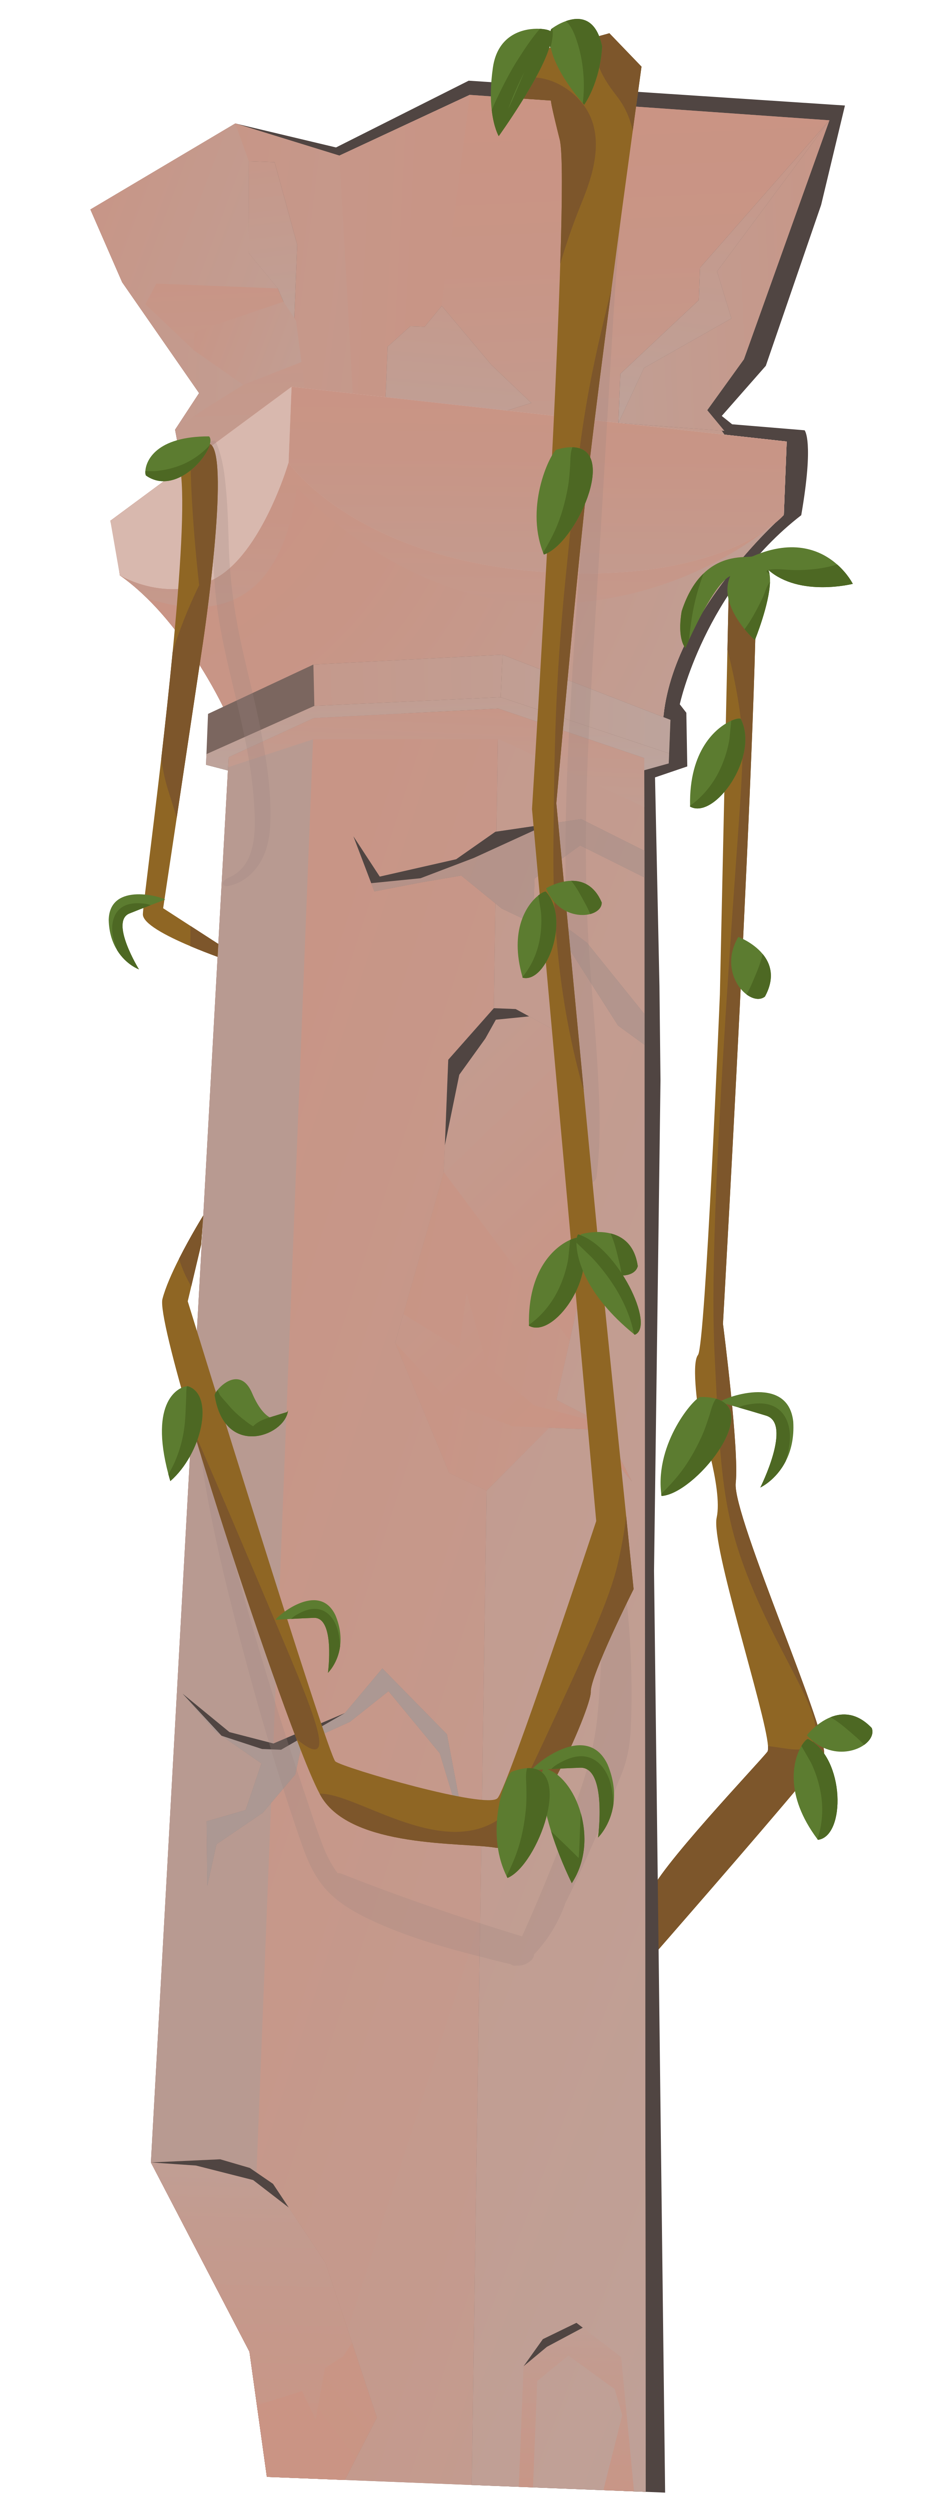 <svg width="239" height="633" viewBox="0 0 239 633" fill="none" xmlns="http://www.w3.org/2000/svg">
<path d="M208.731 444.473C207.031 447.488 180.801 477.667 169.302 490.844C166.042 494.578 163.967 496.948 163.967 496.948C163.967 496.948 163.814 493.73 163.847 489.848C163.883 486.417 164.068 482.471 164.645 479.782C165.891 474.056 192.482 446.173 194.488 443.52C194.646 443.317 194.686 442.818 194.645 442.086C194.026 433.414 180.117 391.043 181.636 384.238C183.279 376.847 177.251 358.925 177.251 358.925C177.251 358.925 175.035 345.347 176.907 343.049C178.779 340.751 182.45 251.787 182.45 251.787L184.363 164.524L184.878 141.086C184.878 141.086 187.737 135.094 191.057 136.927C194.368 138.749 183.233 335.162 183.233 335.162C183.233 335.162 187.383 367.181 186.466 375.461C185.549 383.731 210.915 440.616 208.731 444.473Z" fill="#8F6624"/>
<path d="M208.732 444.473C207.031 447.488 175.466 483.772 163.967 496.948C162.032 496.792 165.518 490.364 163.847 489.848C163.883 486.417 164.068 482.471 164.645 479.782C165.892 474.056 192.482 446.173 194.488 443.52C194.646 443.317 194.686 442.818 194.645 442.085C199.598 442.601 203.406 444.013 205.604 441.557C210.933 435.603 196.181 418.878 187.697 394.224C183.029 380.64 182.351 368.413 181.182 344.519C180.561 331.864 180.035 311.228 185.693 230.248C188.247 193.68 188.946 189.414 187.264 178.509C186.451 173.243 185.422 168.639 184.364 164.524L184.878 141.086C184.878 141.086 187.737 135.094 191.057 136.927C194.368 138.749 183.233 335.162 183.233 335.162C183.233 335.162 187.383 367.181 186.466 375.461C185.549 383.731 210.916 440.616 208.732 444.473Z" fill="#7D562B"/>
<path d="M156.57 630.625L168.575 631.099L165.763 397.727L167.4 273.55L167.137 249.739L166.015 196.829L174.19 194.049L173.95 180.464L172.29 178.321C172.29 178.321 178.47 149.472 203.074 130.443C206.342 111.541 203.923 108.941 203.923 108.941L185.56 107.424L182.928 105.312L194.095 92.616L208.114 51.882L214.15 26.716L118.783 20.43L85.157 37.332L59.632 31.258L127.456 268.03L156.57 630.625Z" fill="#504542"/>
<path d="M22.907 53.039L30.955 71.466L50.451 99.53L44.362 108.805C44.362 108.805 46.271 118.442 46.456 123.409C46.642 128.377 187.566 115.625 187.566 115.625L179.242 103.85L188.54 90.963L210.21 30.461L119.057 24.021L86.019 39.402L59.632 31.258L22.907 53.039Z" fill="#9D867F"/>
<path style="mix-blend-mode:multiply" d="M22.907 53.039L30.955 71.466L50.451 99.53L44.362 108.805C44.362 108.805 46.271 118.442 46.456 123.409C46.642 128.377 187.566 115.625 187.566 115.625L179.242 103.85L188.54 90.963L210.21 30.461L119.057 24.021L86.019 39.402L59.632 31.258L22.907 53.039Z" fill="url(#paint0_linear_12_116502)"/>
<path style="mix-blend-mode:multiply" d="M59.632 31.258L73.598 70.17L78.913 111.01L108.733 101.772L119.057 24.021L86.019 39.402L59.632 31.258Z" fill="url(#paint1_linear_12_116502)"/>
<path style="mix-blend-mode:multiply" d="M86.018 39.402L119.057 24.021L108.733 101.772L89.521 101.626L86.018 39.402Z" fill="url(#paint2_linear_12_116502)"/>
<path d="M188.539 90.964L210.209 30.461L177.439 67.785L177.115 75.985L157.228 94.65L156.737 107.079L183.589 109.09L179.242 103.85L188.539 90.964Z" fill="#7C6D69"/>
<path style="mix-blend-mode:multiply" d="M188.539 90.964L210.209 30.461L177.439 67.785L177.115 75.985L157.228 94.65L156.737 107.079L183.589 109.09L179.242 103.85L188.539 90.964Z" fill="url(#paint3_linear_12_116502)"/>
<path style="mix-blend-mode:multiply" d="M30.955 71.466L49.106 88.654L61.668 97.436L51.367 103.871L44.361 108.805L50.451 99.53L30.955 71.466Z" fill="url(#paint4_linear_12_116502)"/>
<path d="M210.209 30.461L177.439 67.785L177.115 75.985L157.228 94.65L156.737 107.079L163.215 93.158L185.361 80.633L181.725 68.701L210.209 30.461Z" fill="#7C6D69"/>
<path style="mix-blend-mode:multiply" d="M210.209 30.461L177.439 67.785L177.115 75.985L157.228 94.65L156.737 107.079L163.215 93.158L185.361 80.633L181.725 68.701L210.209 30.461Z" fill="url(#paint5_linear_12_116502)"/>
<path d="M63.06 40.81L62.986 64.014L70.407 73.023L74.504 82.539L75.317 61.932L69.595 41.068L63.06 40.81Z" fill="#B98677"/>
<path d="M63.06 40.81L62.986 64.014L70.407 73.023L74.504 82.539L75.317 61.932L69.595 41.068L63.06 40.81Z" fill="#7C6D69"/>
<path style="mix-blend-mode:multiply" d="M63.06 40.81L62.986 64.014L70.407 73.023L74.504 82.539L75.317 61.932L69.595 41.068L63.06 40.81Z" fill="url(#paint6_linear_12_116502)"/>
<path d="M97.742 100.558L98.247 87.779L104.02 82.592L107.623 82.735L111.962 77.456L124.567 92.427L134.656 102.015L128.468 103.954L97.742 100.558Z" fill="#B98677"/>
<path style="mix-blend-mode:multiply" d="M97.742 100.558L98.247 87.779L104.02 82.592L107.623 82.735L111.962 77.456L124.567 92.427L134.656 102.015L128.468 103.954L97.742 100.558Z" fill="url(#paint7_linear_12_116502)"/>
<path d="M97.742 100.558L98.247 87.779L104.02 82.592L107.623 82.735L111.962 77.456L124.567 92.427L134.656 102.015L128.468 103.954L97.742 100.558Z" fill="#7C6D69"/>
<path style="mix-blend-mode:multiply" d="M97.742 100.558L98.247 87.779L104.02 82.592L107.623 82.735L111.962 77.456L124.567 92.427L134.656 102.015L128.468 103.954L97.742 100.558Z" fill="url(#paint8_linear_12_116502)"/>
<path d="M163.641 630.904L67.63 627.115L63.223 595.43L38.245 547.503L57.946 191.72L79.549 181.808L126.303 179.404L163.283 191.934L163.641 630.904Z" fill="#9C857E"/>
<path style="mix-blend-mode:multiply" d="M163.641 630.904L67.63 627.115L63.223 595.43L38.245 547.503L57.946 191.72L79.549 181.808L126.303 179.404L163.283 191.934L163.641 630.904Z" fill="url(#paint9_linear_12_116502)"/>
<path d="M163.642 630.904L119.549 629.164L126.304 179.404L163.284 191.934L163.642 630.904Z" fill="#86746E"/>
<path style="mix-blend-mode:multiply" d="M163.642 630.904L119.549 629.164L126.304 179.404L163.284 191.934L163.642 630.904Z" fill="url(#paint10_linear_12_116502)"/>
<path d="M57.947 191.72L79.549 181.808L64.566 561.422L38.246 547.503L57.947 191.72Z" fill="#B89A91"/>
<path d="M38.246 547.503L55.813 546.704L63.318 548.898L69.197 552.926L82.495 572.958L95.501 612.107L87.397 627.895L67.631 627.115L63.223 595.43L38.246 547.503Z" fill="#675853"/>
<path style="mix-blend-mode:multiply" d="M38.246 547.503L55.813 546.704L63.318 548.898L69.197 552.926L82.495 572.958L95.501 612.107L87.397 627.895L67.631 627.115L63.223 595.43L38.246 547.503Z" fill="url(#paint11_linear_12_116502)"/>
<path style="mix-blend-mode:multiply" d="M38.246 547.503L55.813 546.704L63.318 548.898L69.197 552.926L82.495 572.958L95.501 612.107L87.397 627.895L67.631 627.115L63.223 595.43L38.246 547.503Z" fill="url(#paint12_linear_12_116502)"/>
<path style="mix-blend-mode:multiply" d="M38.246 547.503L55.813 546.704L63.318 548.898L69.197 552.926L82.495 572.958L95.501 612.107L87.397 627.895L67.631 627.115L63.223 595.43L38.246 547.503Z" fill="url(#paint13_linear_12_116502)"/>
<path d="M27.966 131.853L73.897 97.922L199.387 111.792L198.654 130.367C198.654 130.367 167.239 157.907 167.959 186.354C103.822 168.018 56.683 179.271 56.683 179.271C56.683 179.271 46.149 156.708 30.369 145.676C29.249 136.698 27.966 131.853 27.966 131.853Z" fill="#D8BEB6"/>
<path style="mix-blend-mode:multiply" d="M27.966 131.853L73.897 97.922L199.387 111.792L198.654 130.367C198.654 130.367 167.239 157.907 167.959 186.354C103.822 168.018 56.683 179.271 56.683 179.271C56.683 179.271 46.149 156.708 30.369 145.676C29.249 136.698 27.966 131.853 27.966 131.853Z" fill="url(#paint14_linear_12_116502)"/>
<path style="mix-blend-mode:multiply" d="M199.391 111.788L198.658 130.362C198.658 130.362 167.236 157.913 167.963 186.354C103.816 168.012 56.688 179.268 56.688 179.268C56.688 179.268 49.178 163.198 37.355 151.55C35.185 149.419 32.876 147.43 30.433 145.717C30.409 145.703 30.397 145.691 30.385 145.69C30.385 145.678 30.373 145.678 30.373 145.678C29.246 136.693 27.967 131.854 27.967 131.854L73.897 97.919L199.391 111.788Z" fill="url(#paint15_radial_12_116502)"/>
<path d="M73.137 117.189L73.897 97.922L199.387 111.793L198.654 130.367C198.654 130.367 184.817 146.768 142.424 145.095C90.911 143.061 73.137 117.189 73.137 117.189Z" fill="#D8BEB6"/>
<path style="mix-blend-mode:multiply" d="M73.137 117.189L73.897 97.922L199.387 111.793L198.654 130.367C198.654 130.367 184.817 146.768 142.424 145.095C90.911 143.061 73.137 117.189 73.137 117.189Z" fill="url(#paint16_linear_12_116502)"/>
<path style="mix-blend-mode:multiply" d="M198.62 130.409C198.402 130.658 197.289 131.863 195.045 133.489C197.194 131.786 198.404 130.609 198.62 130.409Z" fill="url(#paint17_linear_12_116502)"/>
<path d="M27.966 131.853L30.369 145.676C30.369 145.676 42.247 152.868 54.286 146.62C66.326 140.372 73.137 117.189 73.137 117.189L73.897 97.922L27.966 131.853Z" fill="#D8B8AE"/>
<path d="M57.947 191.72L79.549 181.808L126.304 179.404L163.284 191.934L163.286 195.009L169.485 193.285L169.92 182.262L127.367 165.761L79.431 168.255L52.722 180.749L52.213 193.647L57.761 195.077L57.947 191.72Z" fill="#7B665F"/>
<path d="M125.164 255.262L113.609 268.316L112.487 296.739L100.163 339.966L113.871 372.952L123.33 377.396L139.167 361.503L149.502 361.911L160.144 375.092L152.666 360.419L140.998 354.435L148.243 322.296L140.045 260.561L130.697 255.48L125.164 255.262Z" fill="#7C6D69"/>
<path style="mix-blend-mode:multiply" d="M125.164 255.262L113.609 268.316L112.487 296.739L100.163 339.966L113.871 372.952L123.33 377.396L139.167 361.503L149.502 361.911L160.144 375.092L152.666 360.419L140.998 354.435L148.243 322.296L140.045 260.561L130.697 255.48L125.164 255.262Z" fill="url(#paint18_linear_12_116502)"/>
<path style="mix-blend-mode:multiply" d="M125.164 255.262L113.609 268.316L112.487 296.739L100.163 339.966L113.871 372.952L123.33 377.396L139.167 361.503L149.502 361.911L160.144 375.092L152.666 360.419L140.998 354.435L148.243 322.296L140.045 260.561L130.697 255.48L125.164 255.262Z" fill="url(#paint19_linear_12_116502)"/>
<path style="mix-blend-mode:multiply" d="M100.163 339.966L114.054 355.189L130.011 361.141L139.167 361.503L123.33 377.396L113.871 372.952L100.163 339.966Z" fill="url(#paint20_linear_12_116502)"/>
<path style="mix-blend-mode:multiply" d="M152.666 360.419L140.998 354.435L144.38 339.432L112.487 296.739L109.337 307.786L102.233 332.705L116.376 341.444L118.257 327.367L123.489 345.839L135.292 355.777L152.666 360.419Z" fill="url(#paint21_linear_12_116502)"/>
<path style="mix-blend-mode:multiply" d="M57.76 195.077L57.946 191.72L79.549 181.808L126.303 179.404L163.283 191.934L163.286 195.009L169.485 193.285L169.584 190.756L126.89 176.53L79.67 178.721L52.319 190.934L52.212 193.647L57.76 195.077Z" fill="url(#paint22_linear_12_116502)"/>
<path style="mix-blend-mode:multiply" d="M79.431 168.255L79.671 178.721L126.891 176.53L127.367 165.761L79.431 168.255Z" fill="url(#paint23_linear_12_116502)"/>
<path style="mix-blend-mode:multiply" d="M127.367 165.761L126.89 176.529L169.585 190.756L169.92 182.262L127.367 165.761Z" fill="url(#paint24_linear_12_116502)"/>
<path style="mix-blend-mode:multiply" d="M142.429 145.092C90.914 143.058 73.136 117.19 73.136 117.19L72.177 120.091L72.178 120.092C69.912 126.513 63.7 141.739 54.291 146.622C42.738 152.62 31.343 146.242 30.433 145.717C32.876 147.43 35.186 149.419 37.355 151.55C42.255 152.76 69.671 163.419 75.298 123.545C75.285 123.531 75.272 123.509 75.258 123.494C83.359 131.909 106.932 153.061 139.191 152.961C167.733 152.483 187.245 139.672 194.957 133.547C188.478 138.226 172.765 146.289 142.429 145.092Z" fill="url(#paint25_linear_12_116502)"/>
<path style="mix-blend-mode:multiply" d="M57.946 191.72L79.549 181.808L126.303 179.404L163.283 191.934L163.293 204.334L126.471 187.151L79.336 187.194L57.847 194.238L57.946 191.72Z" fill="url(#paint26_linear_12_116502)"/>
<path style="mix-blend-mode:multiply" d="M160.693 630.788L157.425 596.77L146.096 588.11L137.588 592.241L132.695 599.107L131.49 629.635L135.087 629.777L136.15 602.846L144.041 596.385L155.806 604.918L157.709 611.477L152.924 630.481L160.693 630.788Z" fill="url(#paint27_linear_12_116502)"/>
<path style="mix-blend-mode:multiply" d="M55.813 546.704L38.246 547.503L49.36 568.83L63.223 595.43L65.109 608.985L76.545 605.392L80.007 612.588L82.394 599.571L86.978 596.583L89.219 593.198L82.495 572.958L69.197 552.926L63.318 548.898L55.813 546.704Z" fill="url(#paint28_linear_12_116502)"/>
<path d="M46.31 428.845L58.152 438.549L69.302 441.434L87.411 433.727L96.909 422.42L113.279 439.095L118.672 467.657L111.459 443.913L98.465 428.187L88.681 435.951L76.511 441.447L74.844 449.259L66.582 458.985L54.86 466.944L52.541 477.448L52.37 461.141L62.263 458.271L66.261 446.476L54.626 438.41L46.31 428.845Z" fill="#7C6D69"/>
<path style="mix-blend-mode:multiply" opacity="0.61" d="M46.31 428.845L58.152 438.549L69.302 441.434L87.411 433.727L96.909 422.42L113.279 439.095L118.672 467.657L111.459 443.913L98.465 428.187L88.681 435.951L76.511 441.447L74.844 449.259L66.582 458.985L54.86 466.944L52.541 477.448L52.37 461.141L62.263 458.271L66.261 446.476L54.626 438.41L46.31 428.845Z" fill="url(#paint29_linear_12_116502)"/>
<path style="mix-blend-mode:multiply" opacity="0.39" d="M46.31 428.845L58.152 438.549L69.302 441.434L87.411 433.727L96.909 422.42L113.279 439.095L118.672 467.657L111.459 443.913L98.465 428.187L88.681 435.951L76.511 441.447L74.844 449.259L66.582 458.985L54.86 466.944L52.541 477.448L52.37 461.141L62.263 458.271L66.261 446.476L54.626 438.41L46.31 428.845Z" fill="url(#paint30_linear_12_116502)"/>
<path d="M148.749 238.691L135.242 228.622L135.487 222.411L147.038 214.039L163.308 222.141L163.303 215.408L147.3 207.393L125.546 210.598L115.613 217.552L96.244 221.949L89.582 211.771L94.881 225.698L106.546 223.442L116.901 221.677L127.166 230.03L142.365 237.27L156.644 259.649L163.343 264.534L163.336 256.769L148.749 238.691Z" fill="#7C6D69"/>
<path style="mix-blend-mode:multiply" opacity="0.55" d="M148.749 238.691L135.242 228.622L135.487 222.411L147.038 214.039L163.308 222.141L163.303 215.408L147.3 207.393L125.546 210.598L115.613 217.552L96.244 221.949L89.582 211.771L94.881 225.698L106.546 223.442L116.901 221.677L127.166 230.03L142.365 237.27L156.644 259.649L163.343 264.534L163.336 256.769L148.749 238.691Z" fill="url(#paint31_linear_12_116502)"/>
<path style="mix-blend-mode:multiply" opacity="0.55" d="M148.749 238.691L135.242 228.622L135.487 222.411L147.038 214.039L163.308 222.141L163.303 215.408L147.3 207.393L125.546 210.598L115.613 217.552L96.244 221.949L89.582 211.771L94.881 225.698L106.546 223.442L116.901 221.677L127.166 230.03L142.365 237.27L156.644 259.649L163.343 264.534L163.336 256.769L148.749 238.691Z" fill="url(#paint32_linear_12_116502)"/>
<path d="M22.907 53.039L59.632 31.258L63.06 40.81L62.987 64.014L70.408 73.023L39.603 71.807L36.862 77.059L30.955 71.466L22.907 53.039Z" fill="url(#paint33_linear_12_116502)"/>
<path d="M49.106 88.654L61.668 97.436L76.395 91.664L75.027 81.155L71.857 76.388L49.288 84.046L49.106 88.654Z" fill="url(#paint34_linear_12_116502)"/>
<path d="M128.736 88.736C128.739 88.741 128.75 88.742 128.771 88.74C128.77 88.737 128.768 88.737 128.766 88.735C128.756 88.736 128.746 88.735 128.736 88.736Z" fill="#C88571"/>
<path d="M127.608 88.688C127.613 88.686 127.612 88.685 127.616 88.684C127.616 88.684 127.615 88.684 127.614 88.684C127.612 88.686 127.61 88.687 127.608 88.688Z" fill="#C88571"/>
<path d="M126.896 89.301C126.933 89.287 126.984 89.225 126.991 89.21C126.96 89.248 126.925 89.29 126.896 89.301Z" fill="#C88571"/>
<path d="M89.582 211.771L96.243 221.949L115.612 217.551L125.545 210.598L138.88 208.633L120.086 217.221L106.588 222.357L94.085 223.607L89.582 211.771Z" fill="#504542"/>
<path d="M113.608 268.316L125.163 255.262L130.696 255.48L134.107 257.334L125.671 258.175L123.005 262.942L116.402 272.11L112.754 289.95L113.608 268.316Z" fill="#504542"/>
<path d="M46.309 428.845L58.151 438.549L69.301 441.434L87.409 433.727L71.233 443.015L66.404 442.824L56.149 439.466L46.309 428.845Z" fill="#504542"/>
<path d="M38.245 547.503L55.812 546.704L63.317 548.898L69.196 552.926L73.172 558.915L64.153 551.961L49.669 548.287L38.245 547.503Z" fill="#504542"/>
<path d="M132.694 599.107L137.587 592.241L146.095 588.11L147.704 589.34L138.616 594.182L132.694 599.107Z" fill="#504542"/>
<g style="mix-blend-mode:multiply" opacity="0.25">
<path d="M159.699 415.971C159.245 407.824 158.322 399.759 156.868 391.731C156.831 391.523 156.742 391.363 156.63 391.227C156.541 390.237 156.449 389.248 156.362 388.258C156.164 385.997 150.958 387.96 151.126 389.876C151.673 396.118 152.179 402.364 152.718 408.607C152.702 410.429 152.659 412.25 152.597 414.07C152.363 420.969 152.069 427.916 151.385 434.786C150.695 441.717 148.866 448.271 146.553 454.82C144.258 461.319 141.801 467.763 139.21 474.149C137.012 479.565 134.709 484.937 132.309 490.265C116.836 485.549 101.535 480.322 86.489 474.374C86.21 474.264 85.895 474.241 85.57 474.271C83.985 472.132 82.757 469.742 81.759 467.127C79.852 462.129 78.243 457.003 76.528 451.937C74.751 446.687 73.025 441.42 71.352 436.136C68.007 425.577 64.797 414.979 61.826 404.308C58.505 392.378 55.439 380.383 51.873 368.525C51.777 368.204 50.907 368.588 50.949 368.886C52.501 380.014 54.844 390.981 57.517 401.892C60.202 412.852 63.091 423.767 66.225 434.607C69.326 445.333 72.672 455.997 76.334 466.544C77.98 471.287 79.921 475.825 83.58 479.383C86.88 482.593 91.051 484.815 95.215 486.691C104.258 490.767 113.807 493.438 123.413 495.822C125.404 496.362 127.409 496.857 129.424 497.309L129.524 497.391C129.912 497.71 130.49 497.733 131.044 497.645C132.307 497.787 133.667 497.229 134.582 496.38C134.962 496.027 135.375 495.373 135.361 494.835C136.245 493.936 137.03 492.941 137.689 492.12C139.494 489.87 140.929 487.349 142.135 484.734C142.591 483.746 142.982 482.737 143.341 481.718C143.999 480.445 144.631 479.159 145.244 477.867C148.42 471.174 151.359 464.358 154.216 457.523C154.959 455.745 155.659 453.969 156.299 452.182C156.893 450.797 157.465 449.403 157.974 447.99C159.152 444.718 159.68 441.352 159.854 437.89C160.219 430.597 160.105 423.259 159.699 415.971Z" fill="#9C857E"/>
</g>
<g style="mix-blend-mode:multiply" opacity="0.25">
<path d="M151.487 270.829C150.988 261.929 150.164 253.052 149.52 244.163C148.21 226.065 148.263 207.956 149.055 189.836C149.848 171.683 151.078 153.55 152.185 135.414C153.289 117.308 154.299 99.196 155.41 81.091C156.02 71.143 156.802 61.216 157.74 51.294C158.216 46.263 158.866 41.254 159.533 36.246C160.189 31.314 160.78 26.354 161.601 21.45C161.743 20.602 159.604 21.298 159.442 21.946C158.343 26.341 157.236 30.698 156.424 35.161C155.607 39.651 154.945 44.167 154.349 48.691C153.159 57.733 152.292 66.8 151.573 75.891C150.14 94.013 148.985 112.159 147.766 130.297C146.545 148.467 145.18 166.637 144.24 184.824C143.304 202.941 142.864 221.105 143.923 239.226C144.507 249.216 145.472 259.179 146.107 269.166C146.751 279.303 146.737 289.382 146.562 299.531C146.528 301.539 150.955 299.697 151.166 298.108C152.36 289.1 151.995 279.878 151.487 270.829Z" fill="#9C857E"/>
</g>
<g style="mix-blend-mode:multiply" opacity="0.25">
<path d="M66.127 185.061C64.622 177.324 62.548 169.709 60.917 161.999C59.256 154.14 58.235 146.283 57.986 138.252C57.846 133.756 57.748 129.28 57.36 124.795C56.98 120.405 56.515 115.874 54.678 111.827C54.373 111.156 52.7 111.962 52.743 112.583C53.01 116.482 53.526 120.36 53.705 124.269C53.884 128.175 53.809 132.087 53.871 135.995C53.989 143.56 54.427 151.022 55.755 158.482C58.352 173.081 63.205 187.331 64.297 202.179C64.802 209.04 65.505 219.12 57.829 222.266C57.357 222.46 56.46 223.079 56.496 223.702C56.533 224.325 57.258 224.422 57.758 224.338C61.093 223.78 64.004 221.45 65.785 218.628C67.764 215.493 68.407 211.807 68.528 208.151C68.784 200.409 67.602 192.638 66.127 185.061Z" fill="#9C857E"/>
</g>
<path d="M55.326 238.993L55.147 242.268C52.997 241.473 50.581 240.547 48.219 239.543C41.998 236.916 36.116 233.801 36.209 231.443C36.3 229.155 38.538 212.26 40.878 192.006C41.87 183.369 42.886 174.112 43.75 165.129C45.672 145.339 46.903 126.843 45.732 118.991C45.732 118.991 46.531 116.24 48.27 114.277C49.506 112.875 51.207 111.862 53.433 112.52C58.362 116.437 51.457 162.581 51.457 162.581L44.788 207.062L41.352 229.955L48.271 234.431L55.326 238.993Z" fill="#8F6624"/>
<path d="M51.457 162.581L44.787 207.062C43.852 203.873 42.945 201.245 42.337 199.16C41.721 197.014 41.205 194.631 40.878 192.006C41.869 183.369 42.885 174.112 43.75 165.129C45.305 159.966 47.489 154.318 50.475 148.151C50.475 148.151 48.24 129.208 48.269 114.277C49.506 112.875 51.207 111.861 53.433 112.52C58.362 116.437 51.457 162.581 51.457 162.581Z" fill="#7D562B"/>
<path d="M55.326 238.993L55.147 242.268C52.996 241.473 50.581 240.547 48.219 239.543C48.263 237.933 48.28 236.213 48.27 234.431L55.326 238.993Z" fill="#7D562B"/>
<path d="M149.73 428.374C149.91 432.454 133.836 469.238 125.616 467.823C117.395 466.408 89.111 467.994 81.384 454.819C81.262 454.614 81.141 454.389 81.011 454.143C79.621 451.567 77.573 446.672 75.124 440.25L75.124 440.24C67.657 420.751 56.47 387.253 48.98 361.998C43.884 344.814 40.508 331.45 41.17 328.885C41.925 325.962 43.594 322.225 45.375 318.702C48.295 312.913 51.522 307.726 51.522 307.726L50.981 315.111L48.482 325.67L47.582 329.468C47.582 329.468 83.028 444.375 84.996 445.974C86.974 447.583 123.432 458.24 126.112 455.263C128.801 452.287 151.108 385.114 151.108 385.114L134.835 204.842C134.835 204.842 140.438 116.134 141.993 66.827L141.994 66.817C142.524 50.355 142.6 38.279 141.864 35.367C139.935 27.706 139.618 25.831 139.633 25.452L124.942 24.442C124.942 24.442 124.966 24.072 125.05 23.465C125.412 20.657 126.894 12.749 131.911 12.947C136.167 13.116 145.505 10.822 150.724 9.437C152.969 8.845 154.447 8.413 154.447 8.413L162.59 16.871C162.59 16.871 161.706 23.291 160.368 33.096L160.368 33.105C158.906 43.766 156.917 58.419 154.974 73.144L154.974 73.154C152.875 89.064 150.823 105.045 149.524 116.152C145.935 146.995 140.997 203.384 140.997 203.384L147.951 276.185L147.951 276.195L151.429 312.56L158.703 383.863L158.702 383.873L160.585 402.351C160.585 402.351 149.551 424.303 149.73 428.374Z" fill="#8F6624"/>
<path d="M147.076 52.156C145.045 57.22 143.37 62.118 141.994 66.817C142.524 50.355 142.6 38.279 141.864 35.367C139.935 27.705 139.619 25.831 139.634 25.452L124.942 24.442C124.942 24.442 124.967 24.072 125.051 23.465C127.381 21.476 130.277 19.849 133.76 19.606C139.932 19.169 146.108 23.175 148.962 28.212C153.668 36.514 149.095 47.162 147.076 52.156Z" fill="#7D562B"/>
<path d="M140.996 203.384L147.951 276.185C140.162 248.876 140.151 225.057 140.277 212.483C140.491 190.834 140.67 172.847 143.367 146.113C145.936 120.584 147.22 107.815 150.711 91.39C152.089 84.879 153.579 78.813 154.973 73.154C152.874 89.063 150.822 105.045 149.523 116.152C145.934 146.995 140.996 203.384 140.996 203.384Z" fill="#7D562B"/>
<path d="M162.589 16.87C162.589 16.87 161.706 23.291 160.368 33.095C159.698 30.027 158.497 27.247 156.634 24.752C154.686 22.133 150.589 17.398 150.663 10.725C150.669 10.295 150.686 9.865 150.723 9.437C152.969 8.845 154.447 8.413 154.447 8.413L162.589 16.87Z" fill="#7D562B"/>
<path d="M149.73 428.373C149.909 432.454 133.836 469.238 125.616 467.823C117.395 466.408 89.11 467.993 81.384 454.818C81.262 454.613 81.141 454.388 81.01 454.143C90.019 453.838 110.923 470.135 125.763 461.044C128.593 459.314 130.216 457.256 137.861 440.805C148.907 417.022 154.43 405.131 156.588 395.859C157.575 391.634 158.254 387.628 158.702 383.873L160.585 402.351C160.585 402.351 149.551 424.303 149.73 428.373Z" fill="#7D562B"/>
<path d="M80.329 442.768C79.406 443.342 77.497 442.265 75.125 440.25L75.125 440.24C67.658 420.751 56.47 387.253 48.98 361.998C54.172 373.732 61.34 390.658 70.677 412.723C78.22 430.545 82.586 441.375 80.329 442.768Z" fill="#7D562B"/>
<path d="M51.522 307.726L50.98 315.111L48.482 325.67C47.251 323.65 46.154 321.255 45.374 318.702C48.295 312.913 51.522 307.726 51.522 307.726Z" fill="#7D562B"/>
<path d="M139.338 11.633L139.338 11.643C137.109 19.592 126.403 34.468 126.403 34.468C126.403 34.468 125.145 32.378 124.632 27.89L124.632 27.879C124.31 25.188 124.273 21.618 124.921 17.112C126.161 8.496 132.966 7.091 136.83 7.296C138.261 7.373 139.285 7.665 139.496 7.903C139.505 7.924 139.515 7.946 139.525 7.956C139.868 8.818 139.765 10.09 139.338 11.633Z" fill="#5C7C30"/>
<path d="M152.605 11.746C152.058 21.09 148.055 26.52 148.055 26.52C148.055 26.52 147.925 26.378 147.705 26.119C146.263 24.482 140.857 18 139.613 12.154C139.558 11.942 139.525 11.721 139.492 11.5L139.492 11.49C139.272 10.183 139.301 8.918 139.65 7.76C139.688 7.594 139.747 7.429 139.806 7.264C139.806 7.264 139.935 7.164 140.161 7.016C140.731 6.62 141.943 5.862 143.418 5.345C146.624 4.195 151.029 4.212 152.605 11.746Z" fill="#5C7C30"/>
<path d="M152.605 11.746C152.058 21.09 148.056 26.52 148.056 26.52C148.056 26.52 147.926 26.379 147.706 26.119C148.002 23.64 148.059 21.141 147.853 18.663C147.605 15.682 147.068 12.846 146.081 10.013C145.526 8.421 144.755 6.486 143.419 5.345C146.625 4.195 151.029 4.212 152.605 11.746Z" fill="#4D6823"/>
<path d="M140.006 7.159C139.781 7.307 139.651 7.407 139.651 7.407C139.592 7.572 139.533 7.737 139.495 7.903C139.285 7.665 138.261 7.373 136.83 7.296C134.791 9.643 133.089 12.202 131.383 14.866C129.22 18.234 127.414 21.815 125.702 25.431C125.325 26.232 124.968 27.055 124.632 27.879L124.632 27.89C125.145 32.378 126.402 34.468 126.402 34.468C126.402 34.468 137.109 19.592 139.337 11.643C139.37 11.864 139.404 12.085 139.458 12.297C139.88 10.629 140.287 8.792 140.006 7.159ZM130.345 24.201C129.849 25.354 129.323 26.484 128.797 27.625C129.362 26.036 129.989 24.459 130.678 22.917C131.379 21.333 132.121 19.761 132.904 18.212C132.061 20.219 131.218 22.216 130.345 24.201Z" fill="#4D6823"/>
<path d="M73.023 356.985C73.019 357.103 73 357.233 72.969 357.35C71.944 363.721 56.889 369.145 54.419 353.314C54.377 353.063 54.647 352.536 55.142 351.926C56.88 349.753 61.342 346.677 63.919 352.784C65.323 356.078 66.886 358.014 68.347 358.859C70.218 359.955 71.897 359.287 72.822 357.423C72.893 357.281 72.965 357.14 73.023 356.985Z" fill="#5C7C30"/>
<path d="M43.166 375.001C42.993 374.404 42.82 373.807 42.672 373.238C37.74 354.674 45.34 351.133 47.352 350.989C47.523 350.983 47.654 350.988 47.731 351.017C54.419 353.314 51.122 368.091 43.166 375.001Z" fill="#5C7C30"/>
<path d="M72.969 357.35C71.944 363.721 56.888 369.145 54.419 353.314C54.376 353.063 54.646 352.536 55.142 351.926C55.298 352.286 55.467 352.66 55.637 353.021C55.673 353.088 55.71 353.155 55.734 353.221C56.457 354.155 57.289 355.013 58.028 355.895C58.98 357.021 60.092 358.074 61.222 358.997C61.4 359.148 61.577 359.3 61.769 359.438C61.859 359.468 61.937 359.497 61.986 359.565C62.036 359.632 62.1 359.687 62.163 359.742C62.786 360.226 63.45 360.698 64.141 361.118C64.496 360.765 64.874 360.466 65.198 360.242C66.154 359.598 67.245 359.195 68.347 358.859C68.838 358.695 69.329 358.557 69.807 358.405C70.749 358.114 71.692 357.811 72.647 357.534C72.701 357.497 72.755 357.459 72.809 357.422L72.822 357.423C72.863 357.385 72.916 357.374 72.969 357.35Z" fill="#4D6823"/>
<path d="M43.166 375.001C42.993 374.404 42.819 373.807 42.671 373.238C42.811 373.021 42.951 372.803 43.078 372.572C44.317 370.405 45.238 368.003 45.896 365.603C46.558 363.125 46.911 360.504 47.012 357.938C47.065 356.603 47.13 355.268 47.183 353.933C47.235 352.951 47.169 351.952 47.352 350.989C47.523 350.983 47.653 350.988 47.731 351.017C54.419 353.314 51.121 368.091 43.166 375.001Z" fill="#4D6823"/>
<path d="M53.106 112.764C51.682 117.15 43.761 125.083 37.036 120.424C36.907 120.334 36.803 119.909 36.84 119.284C36.98 116.654 39.571 110.461 52.98 110.484C53.432 110.923 53.436 111.742 53.106 112.764Z" fill="#5C7C30"/>
<path d="M53.106 112.764C51.681 117.15 43.761 125.083 37.035 120.424C36.906 120.334 36.803 119.909 36.84 119.284C37.863 119.289 38.895 119.353 39.911 119.225C41.303 119.051 42.406 118.842 43.526 118.537C45.801 117.905 47.652 117.075 49.457 115.87C50.693 115.04 51.975 113.971 53.106 112.764Z" fill="#4D6823"/>
<path d="M199.153 369.917C196.683 374.799 192.695 376.626 192.695 376.626C192.695 376.626 200.846 360.438 194.175 358.427C191.533 357.616 189.125 356.913 187.195 356.364C184.26 355.507 182.398 355.001 182.398 355.001C182.705 354.221 199.67 347.463 201.046 359.928C201.304 364.166 200.42 367.437 199.153 369.917Z" fill="#5C7C30"/>
<path d="M167.658 378.765C167.628 378.58 167.605 378.415 167.589 378.236C165.994 365.182 176.091 353.739 177.486 353.714C179.075 353.68 180.404 353.821 181.474 354.137C192.914 357.361 176.048 378.248 167.658 378.765Z" fill="#5C7C30"/>
<path d="M167.659 378.765C167.628 378.58 167.605 378.415 167.589 378.236C169.121 376.759 170.564 375.197 171.894 373.572C174.289 370.6 176.164 367.32 177.763 363.862C178.58 362.088 179.193 360.217 179.794 358.376C180.245 356.961 180.585 355.346 181.474 354.137C192.914 357.361 176.049 378.248 167.659 378.765Z" fill="#4D6823"/>
<path d="M192.694 376.626C192.694 376.626 200.845 360.438 194.174 358.427C191.532 357.616 189.125 356.913 187.195 356.364C187.957 355.919 188.973 355.712 189.715 355.587C191.29 355.322 192.934 355.189 194.499 355.525C197.465 356.17 199.209 358.256 199.901 361.124C200.597 364.028 199.97 367.036 199.152 369.917C196.683 374.799 192.694 376.626 192.694 376.626Z" fill="#4D6823"/>
<path d="M86.187 416.875C85.613 421.141 83.121 423.529 83.121 423.529C83.121 423.529 84.998 409.393 79.521 409.621C77.348 409.7 75.377 409.8 73.8 409.89C71.398 410.011 69.884 410.116 69.884 410.116C69.91 409.458 80.774 400.053 85.015 408.963C86.302 412.046 86.488 414.705 86.187 416.875Z" fill="#5C7C30"/>
<path d="M137.847 140.403C137.771 140.233 137.709 140.08 137.649 139.91C132.881 127.717 139.786 114.183 141.125 113.815C142.649 113.389 143.966 113.196 145.076 113.236C156.905 113.514 145.81 137.829 137.847 140.403Z" fill="#5C7C30"/>
<path d="M137.847 140.404C137.771 140.233 137.709 140.08 137.649 139.911C138.76 138.108 139.766 136.244 140.646 134.348C142.22 130.889 143.217 127.262 143.903 123.533C144.252 121.62 144.38 119.664 144.504 117.739C144.589 116.263 144.517 114.621 145.076 113.236C156.905 113.514 145.81 137.83 137.847 140.404Z" fill="#4D6823"/>
<path d="M83.12 423.529C83.12 423.529 84.997 409.393 79.52 409.621C77.347 409.7 75.376 409.8 73.8 409.89C74.252 409.363 74.954 408.946 75.472 408.662C76.575 408.059 77.763 407.535 79.012 407.381C81.383 407.094 83.218 408.194 84.473 410.147C85.74 412.125 86.051 414.523 86.187 416.875C85.612 421.141 83.12 423.529 83.12 423.529Z" fill="#4D6823"/>
<path d="M29.706 240.613C31.971 244.273 35.221 245.437 35.221 245.437C35.221 245.437 27.739 233.297 32.832 231.27C34.848 230.456 36.688 229.743 38.164 229.182C40.407 228.312 41.832 227.79 41.832 227.79C41.54 227.199 27.784 223.047 27.548 232.911C27.631 236.251 28.545 238.754 29.706 240.613Z" fill="#5C7C30"/>
<path d="M35.22 245.437C35.22 245.437 27.738 233.297 32.832 231.27C34.848 230.456 36.688 229.743 38.164 229.182C37.536 228.885 36.725 228.791 36.136 228.743C34.883 228.642 33.585 228.648 32.382 229.018C30.099 229.723 28.874 231.476 28.524 233.771C28.175 236.094 28.869 238.41 29.705 240.613C31.97 244.273 35.22 245.437 35.22 245.437Z" fill="#4D6823"/>
<path d="M132.473 247.546C132.454 247.483 132.436 247.419 132.418 247.355C129.004 235.48 133.549 229.025 136.413 226.731C137.429 225.913 138.225 225.62 138.386 225.794C144.601 232.705 138.545 249.052 132.473 247.546Z" fill="#5C7C30"/>
<path d="M152.51 228.507C152.518 229.899 151.314 230.971 149.58 231.426C147.413 231.989 144.414 231.609 141.935 229.722C140.512 228.651 139.256 227.073 138.421 224.895C138.421 224.895 139.097 224.482 140.182 224.033C141.352 223.556 143.015 223.046 144.774 223.011C147.57 222.954 150.644 224.101 152.51 228.507Z" fill="#5C7C30"/>
<path d="M138.385 225.794C144.6 232.705 138.545 249.052 132.472 247.546C132.454 247.483 132.435 247.419 132.417 247.356C134.635 244.702 136.092 241.463 136.75 238.056C137.159 235.906 137.299 233.683 137.155 231.49C137.144 231.249 137.112 231.007 137.09 230.765C136.88 229.46 136.669 228.164 136.459 226.858C136.44 226.816 136.431 226.773 136.412 226.731C137.428 225.913 138.224 225.62 138.385 225.794Z" fill="#4D6823"/>
<path d="M152.51 228.507C152.518 229.899 151.314 230.971 149.58 231.426C149.209 230.48 148.764 229.562 148.285 228.696C147.23 226.781 146.211 224.784 144.833 223.087C144.813 223.065 144.794 223.033 144.774 223.011C147.57 222.954 150.643 224.101 152.51 228.507Z" fill="#4D6823"/>
<path d="M144.915 476.804C142.561 471.934 140.864 467.494 139.668 463.643C136.562 453.562 136.923 447.451 138.036 447.72C141.937 448.653 145.56 453.258 147.188 459.043C148.78 464.617 148.532 471.286 144.915 476.804Z" fill="#5C7C30"/>
<path d="M144.915 476.804C142.561 471.934 140.864 467.494 139.668 463.643C142.021 465.877 144.358 468.141 146.664 470.433C146.762 469.06 146.831 467.7 146.885 466.339C146.951 463.901 147.062 461.464 147.188 459.043C148.78 464.617 148.532 471.286 144.915 476.804Z" fill="#4D6823"/>
<path d="M207.299 465.822C207.254 465.762 207.209 465.702 207.163 465.642C198.75 454.387 200.984 445.691 203.106 442.098C203.857 440.819 204.586 440.187 204.827 440.307C214.22 445.154 214.364 464.978 207.299 465.822Z" fill="#5C7C30"/>
<path d="M220.942 437.504C221.511 438.981 220.662 440.607 219.001 441.789C216.923 443.26 213.581 444.064 210.184 443.055C208.24 442.489 206.268 441.317 204.503 439.337C204.503 439.337 205.056 438.626 206.029 437.712C207.081 436.733 208.644 435.521 210.501 434.775C213.452 433.588 217.182 433.57 220.942 437.504Z" fill="#5C7C30"/>
<path d="M204.827 440.307C214.22 445.154 214.364 464.978 207.299 465.822C207.254 465.762 207.208 465.702 207.163 465.642C208.454 461.926 208.699 457.895 208.026 454.007C207.596 451.556 206.849 449.135 205.813 446.861C205.704 446.609 205.572 446.364 205.452 446.116C204.702 444.812 203.957 443.519 203.207 442.215C203.17 442.177 203.144 442.136 203.106 442.098C203.857 440.819 204.586 440.187 204.827 440.307Z" fill="#4D6823"/>
<path d="M220.942 437.504C221.511 438.981 220.662 440.606 219.001 441.788C218.226 440.932 217.383 440.135 216.525 439.407C214.632 437.795 212.743 436.082 210.595 434.831C210.565 434.816 210.531 434.79 210.501 434.775C213.452 433.588 217.182 433.57 220.942 437.504Z" fill="#4D6823"/>
<path d="M174.903 204.227C174.901 204.152 174.899 204.077 174.897 204.001C174.609 189.952 181.487 184.182 185.304 182.496C186.659 181.893 187.62 181.804 187.746 182.042C192.561 191.451 181.138 207.653 174.903 204.227Z" fill="#5C7C30"/>
<path d="M193.873 252.32C192.639 253.311 190.833 252.997 189.202 251.775C187.167 250.243 185.385 247.304 185.312 243.761C185.26 241.737 185.776 239.503 187.125 237.219C187.125 237.219 187.971 237.528 189.138 238.177C190.39 238.882 192.021 240.002 193.296 241.544C195.325 243.994 196.477 247.541 193.873 252.32Z" fill="#5C7C30"/>
<path d="M187.746 182.042C192.562 191.451 181.138 207.653 174.903 204.227C174.901 204.152 174.899 204.077 174.897 204.001C178.11 201.731 180.656 198.596 182.372 195.044C183.449 192.8 184.251 190.397 184.733 187.944C184.791 187.676 184.826 187.401 184.872 187.129C185.022 185.632 185.169 184.147 185.318 182.65C185.31 182.598 185.313 182.549 185.304 182.496C186.659 181.894 187.62 181.804 187.746 182.042Z" fill="#4D6823"/>
<path d="M193.874 252.32C192.64 253.311 190.833 252.997 189.202 251.775C189.782 250.775 190.284 249.73 190.717 248.691C191.677 246.398 192.734 244.077 193.271 241.65C193.277 241.617 193.291 241.577 193.297 241.544C195.325 243.993 196.477 247.541 193.874 252.32Z" fill="#4D6823"/>
<path d="M134.066 335.668C134.064 335.593 134.062 335.518 134.06 335.443C133.772 321.393 140.65 315.624 144.467 313.937C145.822 313.335 146.783 313.245 146.909 313.483C151.724 322.892 140.301 339.094 134.066 335.668Z" fill="#5C7C30"/>
<path d="M161.642 320.584C161.245 322.116 159.609 322.944 157.57 322.938C155.024 322.925 151.838 321.633 149.664 318.836C148.412 317.243 147.492 315.143 147.209 312.505C147.209 312.505 148.072 312.248 149.396 312.071C150.821 311.888 152.798 311.813 154.742 312.287C157.832 313.04 160.876 315.197 161.642 320.584Z" fill="#5C7C30"/>
<path d="M146.909 313.483C151.725 322.892 140.302 339.094 134.066 335.668C134.064 335.593 134.062 335.518 134.061 335.442C137.273 333.172 139.819 330.037 141.535 326.484C142.612 324.241 143.415 321.837 143.896 319.385C143.954 319.117 143.989 318.842 144.035 318.57C144.185 317.073 144.332 315.588 144.482 314.091C144.473 314.039 144.476 313.99 144.467 313.937C145.822 313.334 146.783 313.245 146.909 313.483Z" fill="#4D6823"/>
<path d="M160.878 337.946C160.812 337.892 160.747 337.84 160.681 337.787C148.452 327.864 146.099 318.67 146.101 314.662C146.098 313.235 146.387 312.468 146.64 312.547C156.594 315.811 166.212 335.855 160.878 337.946Z" fill="#5C7C30"/>
<path d="M146.64 312.547C156.594 315.811 166.212 335.855 160.878 337.946C160.812 337.892 160.747 337.84 160.681 337.787C159.948 333.799 158.215 329.675 155.806 325.857C154.281 323.45 152.514 321.13 150.583 319.009C150.373 318.773 150.149 318.549 149.932 318.319C148.698 317.13 147.473 315.951 146.239 314.762C146.191 314.731 146.15 314.693 146.101 314.662C146.098 313.235 146.387 312.468 146.64 312.547Z" fill="#4D6823"/>
<path d="M161.643 320.584C161.245 322.117 159.609 322.944 157.571 322.938C157.439 321.79 157.217 320.652 156.944 319.56C156.343 317.148 155.804 314.655 154.786 312.388C154.77 312.358 154.758 312.317 154.742 312.287C157.832 313.04 160.876 315.197 161.643 320.584Z" fill="#4D6823"/>
<path d="M195.157 147.299C195.008 153.014 191.32 162.071 191.32 162.071C191.32 162.071 190.119 161.017 188.708 159.298C186.151 156.158 182.893 150.841 185.077 145.844C181.629 147.445 176.669 157.555 174.639 161.971L174.633 161.982C174.055 163.258 173.713 164.048 173.713 164.048C173.713 164.048 171.558 161.937 172.771 154.751C174.246 150.212 176.23 147.182 178.346 145.169L178.36 145.146C183.633 140.095 189.694 141.315 190.764 140.845C201.356 136.239 208.268 139.466 212.171 142.918C214.901 145.318 216.14 147.824 216.14 147.824C216.14 147.824 202.667 151.259 194.736 144.309C194.869 144.62 194.974 144.976 195.042 145.37C195.141 145.938 195.175 146.588 195.157 147.299Z" fill="#5C7C30"/>
<path d="M173.712 164.048C173.712 164.048 171.558 161.937 172.771 154.751C174.246 150.212 176.23 147.181 178.346 145.169C178.184 145.561 178.04 145.95 177.907 146.345C176.596 149.985 175.687 153.747 175.159 157.587C174.972 158.979 174.753 160.473 174.639 161.971L174.633 161.982C174.055 163.258 173.712 164.048 173.712 164.048Z" fill="#4D6823"/>
<path d="M194.736 144.309C194.439 144.419 194.134 144.617 194.444 144.914C194.63 145.089 194.829 145.241 195.042 145.37C194.975 144.976 194.869 144.62 194.736 144.309ZM191.32 162.071C191.32 162.071 195.009 153.014 195.157 147.299C194.241 148.4 193.842 150.215 193.281 151.363C192.348 153.298 191.375 155.224 190.233 157.047C189.762 157.82 189.258 158.573 188.709 159.298C190.119 161.017 191.32 162.071 191.32 162.071ZM212.171 142.918C210.401 143.453 208.586 143.837 206.73 144.058C204.835 144.27 202.906 144.386 200.992 144.326C198.99 144.258 197.051 143.937 195.068 144.219C194.984 144.229 194.858 144.26 194.736 144.309C202.667 151.259 216.14 147.824 216.14 147.824C216.14 147.824 214.902 145.318 212.171 142.918Z" fill="#4D6823"/>
<path d="M155.472 456.781C154.742 462.203 151.574 465.238 151.574 465.238C151.574 465.238 153.96 447.272 146.999 447.561C144.237 447.662 141.732 447.789 139.729 447.903C136.675 448.057 134.75 448.191 134.75 448.191C134.783 447.353 148.591 435.401 153.982 446.724C155.617 450.643 155.855 454.023 155.472 456.781Z" fill="#5C7C30"/>
<path d="M128.626 475.475C128.536 475.311 128.462 475.163 128.387 474.998C122.597 463.192 128.379 449.068 129.688 448.587C131.177 448.033 132.479 447.73 133.594 447.677C145.458 446.968 136.382 472.234 128.626 475.475Z" fill="#5C7C30"/>
<path d="M128.626 475.475C128.536 475.311 128.462 475.163 128.387 474.998C129.349 473.101 130.2 471.152 130.923 469.18C132.21 465.587 132.905 461.873 133.28 458.082C133.47 456.138 133.435 454.17 133.398 452.233C133.36 450.748 133.15 449.111 133.594 447.677C145.458 446.968 136.382 472.234 128.626 475.475Z" fill="#4D6823"/>
<path d="M151.575 465.238C151.575 465.238 153.961 447.272 146.999 447.561C144.238 447.662 141.733 447.789 139.729 447.903C140.304 447.233 141.196 446.703 141.855 446.342C143.256 445.575 144.765 444.909 146.353 444.714C149.367 444.349 151.699 445.747 153.294 448.229C154.904 450.744 155.3 453.791 155.472 456.781C154.742 462.203 151.575 465.238 151.575 465.238Z" fill="#4D6823"/>
<defs>
<linearGradient id="paint0_linear_12_116502" x1="114.842" y1="4.726" x2="123.014" y2="180.968" gradientUnits="userSpaceOnUse">
<stop stop-color="#CB9382"/>
<stop offset="0.358" stop-color="#C89586"/>
<stop offset="0.75" stop-color="#C19E93"/>
<stop offset="1" stop-color="#BBA6A0"/>
</linearGradient>
<linearGradient id="paint1_linear_12_116502" x1="-57.65" y1="48.021" x2="232.252" y2="84.101" gradientUnits="userSpaceOnUse">
<stop stop-color="#CB9382"/>
<stop offset="0.358" stop-color="#C89586"/>
<stop offset="0.75" stop-color="#C19E93"/>
<stop offset="1" stop-color="#BBA6A0"/>
</linearGradient>
<linearGradient id="paint2_linear_12_116502" x1="241.111" y1="69.829" x2="-127.272" y2="50.967" gradientUnits="userSpaceOnUse">
<stop stop-color="#CB9382"/>
<stop offset="0.358" stop-color="#C89586"/>
<stop offset="0.75" stop-color="#C19E93"/>
<stop offset="1" stop-color="#BBA6A0"/>
</linearGradient>
<linearGradient id="paint3_linear_12_116502" x1="274.935" y1="65.84" x2="117.794" y2="73.766" gradientUnits="userSpaceOnUse">
<stop stop-color="#CB9382"/>
<stop offset="0.358" stop-color="#C89586"/>
<stop offset="0.75" stop-color="#C19E93"/>
<stop offset="1" stop-color="#BBA6A0"/>
</linearGradient>
<linearGradient id="paint4_linear_12_116502" x1="-53.852" y1="86.523" x2="116.108" y2="93.231" gradientUnits="userSpaceOnUse">
<stop stop-color="#CB9382"/>
<stop offset="0.358" stop-color="#C89586"/>
<stop offset="0.75" stop-color="#C19E93"/>
<stop offset="1" stop-color="#BBA6A0"/>
</linearGradient>
<linearGradient id="paint5_linear_12_116502" x1="198.826" y1="-39.531" x2="173.778" y2="129.731" gradientUnits="userSpaceOnUse">
<stop stop-color="#CB9382"/>
<stop offset="0.358" stop-color="#C89586"/>
<stop offset="0.75" stop-color="#C19E93"/>
<stop offset="1" stop-color="#BBA6A0"/>
</linearGradient>
<linearGradient id="paint6_linear_12_116502" x1="59.898" y1="-13.353" x2="73.754" y2="100.929" gradientUnits="userSpaceOnUse">
<stop stop-color="#CB9382"/>
<stop offset="0.358" stop-color="#C89586"/>
<stop offset="0.75" stop-color="#C19E93"/>
<stop offset="1" stop-color="#BBA6A0"/>
</linearGradient>
<linearGradient id="paint7_linear_12_116502" x1="232.245" y1="92.642" x2="80.58" y2="90.02" gradientUnits="userSpaceOnUse">
<stop stop-color="#CB9382"/>
<stop offset="0.358" stop-color="#C89586"/>
<stop offset="0.75" stop-color="#C19E93"/>
<stop offset="1" stop-color="#BBA6A0"/>
</linearGradient>
<linearGradient id="paint8_linear_12_116502" x1="124.338" y1="8.308" x2="113.118" y2="131.492" gradientUnits="userSpaceOnUse">
<stop stop-color="#CB9382"/>
<stop offset="0.358" stop-color="#C89586"/>
<stop offset="0.75" stop-color="#C19E93"/>
<stop offset="1" stop-color="#BBA6A0"/>
</linearGradient>
<linearGradient id="paint9_linear_12_116502" x1="-176.682" y1="314.805" x2="401.363" y2="501.651" gradientUnits="userSpaceOnUse">
<stop stop-color="#CB9382"/>
<stop offset="0.358" stop-color="#C89586"/>
<stop offset="0.75" stop-color="#C19E93"/>
<stop offset="1" stop-color="#BBA6A0"/>
</linearGradient>
<linearGradient id="paint10_linear_12_116502" x1="-393.069" y1="205.253" x2="361.908" y2="495.24" gradientUnits="userSpaceOnUse">
<stop stop-color="#CB9382"/>
<stop offset="0.358" stop-color="#C89586"/>
<stop offset="0.75" stop-color="#C19E93"/>
<stop offset="1" stop-color="#BBA6A0"/>
</linearGradient>
<linearGradient id="paint11_linear_12_116502" x1="56.141" y1="519.709" x2="79.88" y2="652.632" gradientUnits="userSpaceOnUse">
<stop stop-color="#CB9382"/>
<stop offset="0.547" stop-color="#C99483"/>
<stop offset="0.766" stop-color="#C6988A"/>
<stop offset="0.925" stop-color="#BFA097"/>
<stop offset="1" stop-color="#BBA6A0"/>
</linearGradient>
<linearGradient id="paint12_linear_12_116502" x1="66.065" y1="697.379" x2="67.251" y2="524.965" gradientUnits="userSpaceOnUse">
<stop stop-color="#CB9382"/>
<stop offset="0.394" stop-color="#C99585"/>
<stop offset="0.711" stop-color="#C39B8F"/>
<stop offset="1" stop-color="#BBA6A0"/>
</linearGradient>
<linearGradient id="paint13_linear_12_116502" x1="18.159" y1="621.701" x2="171.453" y2="504.997" gradientUnits="userSpaceOnUse">
<stop stop-color="#CB9382"/>
<stop offset="0.394" stop-color="#C99585"/>
<stop offset="0.711" stop-color="#C39B8F"/>
<stop offset="1" stop-color="#BBA6A0"/>
</linearGradient>
<linearGradient id="paint14_linear_12_116502" x1="97.496" y1="4.45" x2="134.713" y2="274.421" gradientUnits="userSpaceOnUse">
<stop stop-color="#CB9382"/>
<stop offset="0.358" stop-color="#C89586"/>
<stop offset="0.75" stop-color="#C19E93"/>
<stop offset="1" stop-color="#BBA6A0"/>
</linearGradient>
<radialGradient id="paint15_radial_12_116502" cx="0" cy="0" r="1" gradientUnits="userSpaceOnUse" gradientTransform="translate(25.792 101.031) rotate(2.26) scale(224.647 224.647)">
<stop stop-color="#CB9382"/>
<stop offset="0.358" stop-color="#C89586"/>
<stop offset="0.75" stop-color="#C19E93"/>
<stop offset="1" stop-color="#BBA6A0"/>
</radialGradient>
<linearGradient id="paint16_linear_12_116502" x1="136.826" y1="69.913" x2="135.227" y2="196.242" gradientUnits="userSpaceOnUse">
<stop stop-color="#CB9382"/>
<stop offset="0.358" stop-color="#C89586"/>
<stop offset="0.75" stop-color="#C19E93"/>
<stop offset="1" stop-color="#BBA6A0"/>
</linearGradient>
<linearGradient id="paint17_linear_12_116502" x1="196.877" y1="128.445" x2="196.769" y2="136.961" gradientUnits="userSpaceOnUse">
<stop stop-color="#CB9382"/>
<stop offset="0.358" stop-color="#C89586"/>
<stop offset="0.75" stop-color="#C19E93"/>
<stop offset="1" stop-color="#BBA6A0"/>
</linearGradient>
<linearGradient id="paint18_linear_12_116502" x1="23.567" y1="299.433" x2="168.583" y2="323.272" gradientUnits="userSpaceOnUse">
<stop stop-color="#CB9382"/>
<stop offset="0.358" stop-color="#C89586"/>
<stop offset="0.75" stop-color="#C19E93"/>
<stop offset="1" stop-color="#BBA6A0"/>
</linearGradient>
<linearGradient id="paint19_linear_12_116502" x1="196.66" y1="388.819" x2="40.513" y2="227.383" gradientUnits="userSpaceOnUse">
<stop stop-color="#CB9382"/>
<stop offset="0.358" stop-color="#C89586"/>
<stop offset="0.75" stop-color="#C19E93"/>
<stop offset="1" stop-color="#BBA6A0"/>
</linearGradient>
<linearGradient id="paint20_linear_12_116502" x1="21.323" y1="341.149" x2="271.636" y2="389.681" gradientUnits="userSpaceOnUse">
<stop stop-color="#CB9382"/>
<stop offset="0.358" stop-color="#C89586"/>
<stop offset="0.75" stop-color="#C19E93"/>
<stop offset="1" stop-color="#BBA6A0"/>
</linearGradient>
<linearGradient id="paint21_linear_12_116502" x1="6.184" y1="304.074" x2="329.699" y2="366.798" gradientUnits="userSpaceOnUse">
<stop stop-color="#CB9382"/>
<stop offset="0.358" stop-color="#C89586"/>
<stop offset="0.75" stop-color="#C19E93"/>
<stop offset="1" stop-color="#BBA6A0"/>
</linearGradient>
<linearGradient id="paint22_linear_12_116502" x1="107.594" y1="104.784" x2="111.259" y2="201.749" gradientUnits="userSpaceOnUse">
<stop stop-color="#CB9382"/>
<stop offset="0.358" stop-color="#C89586"/>
<stop offset="0.75" stop-color="#C19E93"/>
<stop offset="1" stop-color="#BBA6A0"/>
</linearGradient>
<linearGradient id="paint23_linear_12_116502" x1="-66.816" y1="176.886" x2="205.208" y2="169.469" gradientUnits="userSpaceOnUse">
<stop stop-color="#CB9382"/>
<stop offset="0.358" stop-color="#C89586"/>
<stop offset="0.75" stop-color="#C19E93"/>
<stop offset="1" stop-color="#BBA6A0"/>
</linearGradient>
<linearGradient id="paint24_linear_12_116502" x1="-39.589" y1="169.881" x2="187.367" y2="179.991" gradientUnits="userSpaceOnUse">
<stop stop-color="#CB9382"/>
<stop offset="0.358" stop-color="#C89586"/>
<stop offset="0.75" stop-color="#C19E93"/>
<stop offset="1" stop-color="#BBA6A0"/>
</linearGradient>
<linearGradient id="paint25_linear_12_116502" x1="114.197" y1="84.848" x2="110.606" y2="215.846" gradientUnits="userSpaceOnUse">
<stop stop-color="#CB9382"/>
<stop offset="0.358" stop-color="#C89586"/>
<stop offset="0.75" stop-color="#C19E93"/>
<stop offset="1" stop-color="#BBA6A0"/>
</linearGradient>
<linearGradient id="paint26_linear_12_116502" x1="112.923" y1="146.225" x2="109.399" y2="225.48" gradientUnits="userSpaceOnUse">
<stop stop-color="#CB9382"/>
<stop offset="0.358" stop-color="#C89586"/>
<stop offset="0.75" stop-color="#C19E93"/>
<stop offset="1" stop-color="#BBA6A0"/>
</linearGradient>
<linearGradient id="paint27_linear_12_116502" x1="144.663" y1="684.613" x2="147.819" y2="564.403" gradientUnits="userSpaceOnUse">
<stop stop-color="#CB9382"/>
<stop offset="0.394" stop-color="#C99585"/>
<stop offset="0.711" stop-color="#C39B8F"/>
<stop offset="1" stop-color="#BBA6A0"/>
</linearGradient>
<linearGradient id="paint28_linear_12_116502" x1="60.44" y1="695.761" x2="65.309" y2="510.31" gradientUnits="userSpaceOnUse">
<stop stop-color="#CB9382"/>
<stop offset="0.394" stop-color="#C99585"/>
<stop offset="0.711" stop-color="#C39B8F"/>
<stop offset="1" stop-color="#BBA6A0"/>
</linearGradient>
<linearGradient id="paint29_linear_12_116502" x1="76.444" y1="332.952" x2="80.68" y2="413.727" gradientUnits="userSpaceOnUse">
<stop stop-color="#CB9382"/>
<stop offset="0.394" stop-color="#C99585"/>
<stop offset="0.711" stop-color="#C39B8F"/>
<stop offset="1" stop-color="#BBA6A0"/>
</linearGradient>
<linearGradient id="paint30_linear_12_116502" x1="76.444" y1="332.952" x2="80.68" y2="413.727" gradientUnits="userSpaceOnUse">
<stop stop-color="#CB9382"/>
<stop offset="0.394" stop-color="#C99585"/>
<stop offset="0.711" stop-color="#C39B8F"/>
<stop offset="1" stop-color="#BBA6A0"/>
</linearGradient>
<linearGradient id="paint31_linear_12_116502" x1="18.254" y1="209.247" x2="68.937" y2="219.126" gradientUnits="userSpaceOnUse">
<stop stop-color="#CB9382"/>
<stop offset="0.358" stop-color="#C89586"/>
<stop offset="0.75" stop-color="#C19E93"/>
<stop offset="1" stop-color="#BBA6A0"/>
</linearGradient>
<linearGradient id="paint32_linear_12_116502" x1="-7.149" y1="174.971" x2="239.886" y2="267.71" gradientUnits="userSpaceOnUse">
<stop stop-color="#CB9382"/>
<stop offset="0.358" stop-color="#C89586"/>
<stop offset="0.75" stop-color="#C19E93"/>
<stop offset="1" stop-color="#BBA6A0"/>
</linearGradient>
<linearGradient id="paint33_linear_12_116502" x1="-31.288" y1="24.3" x2="113.929" y2="78.816" gradientUnits="userSpaceOnUse">
<stop stop-color="#CB9382"/>
<stop offset="0.358" stop-color="#C89586"/>
<stop offset="0.75" stop-color="#C19E93"/>
<stop offset="1" stop-color="#BBA6A0"/>
</linearGradient>
<linearGradient id="paint34_linear_12_116502" x1="19.473" y1="69.16" x2="98.589" y2="98.861" gradientUnits="userSpaceOnUse">
<stop stop-color="#CB9382"/>
<stop offset="0.358" stop-color="#C89586"/>
<stop offset="0.75" stop-color="#C19E93"/>
<stop offset="1" stop-color="#BBA6A0"/>
</linearGradient>
</defs>
</svg>
